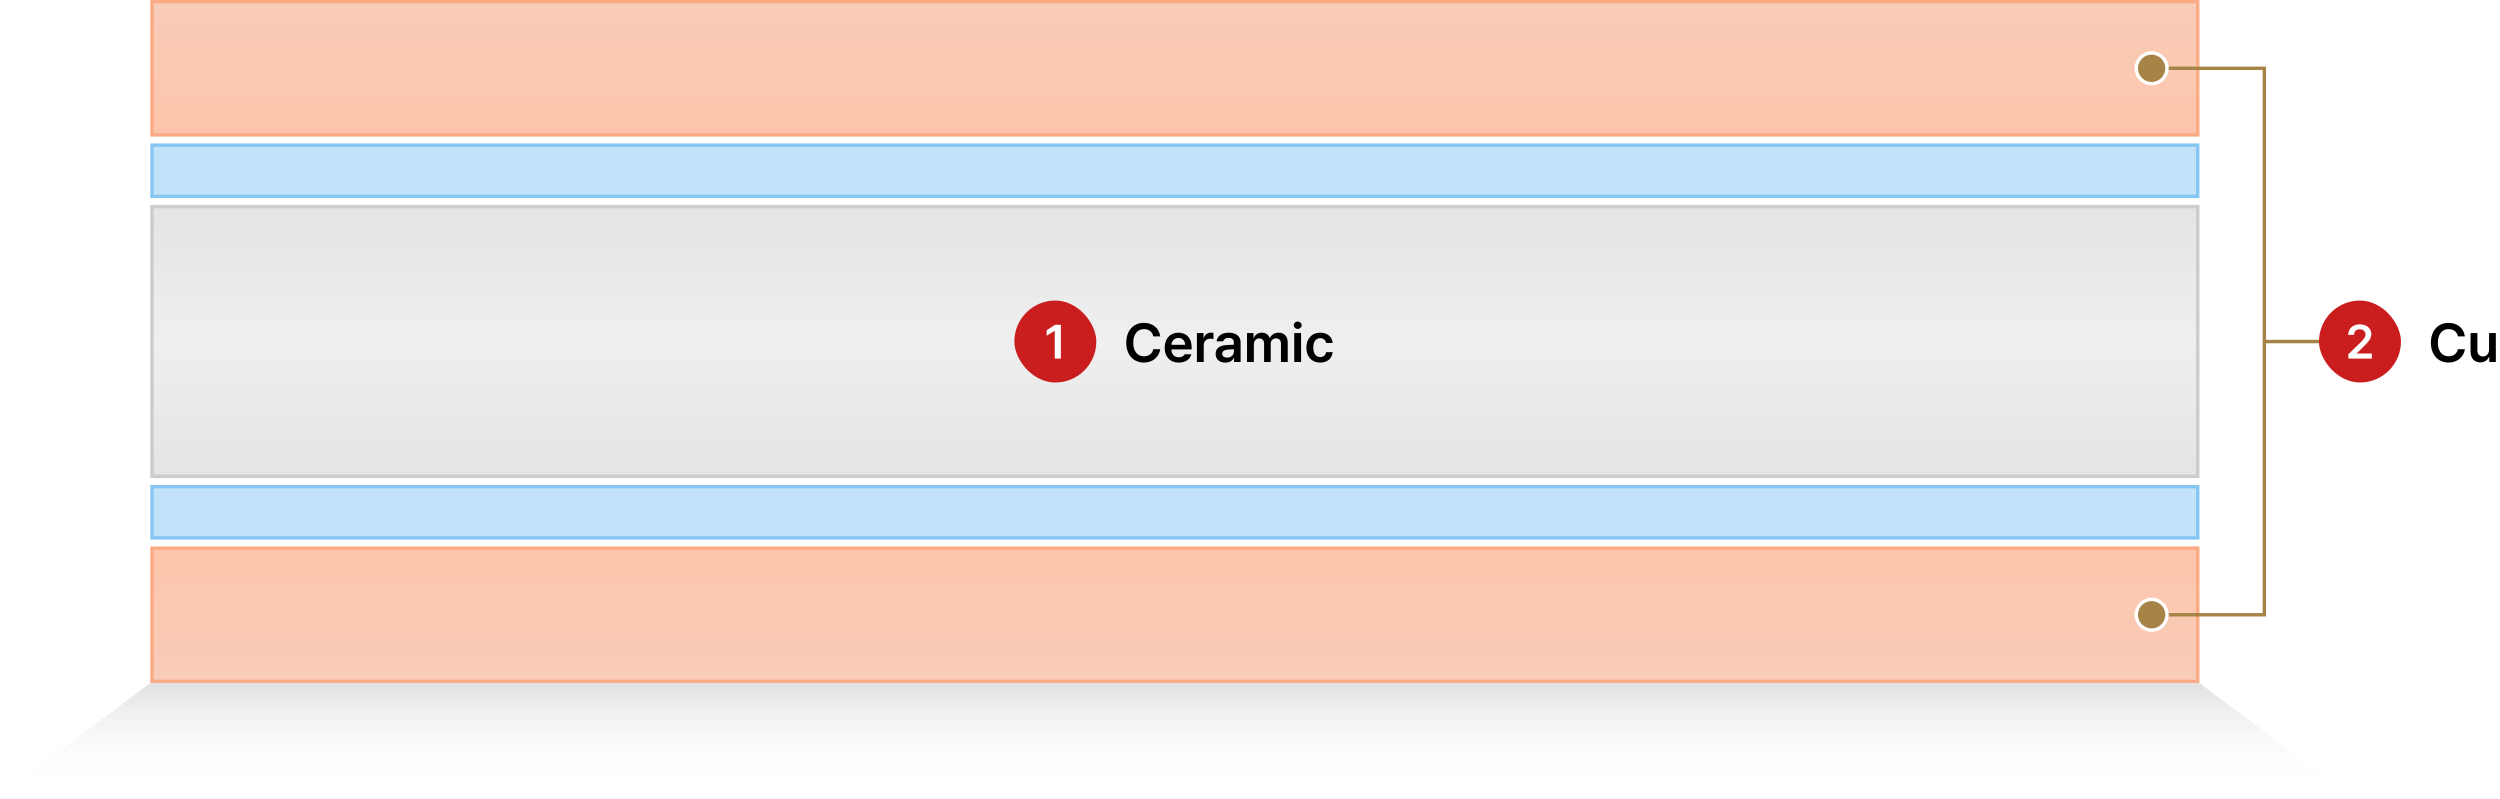 <svg width="732" height="234" viewBox="0 0 732 234" fill="none" xmlns="http://www.w3.org/2000/svg">
<g filter="url(#filter0_f_4015_1458)">
<path d="M44 200H644L684 230H4L44 200Z" fill="url(#paint0_linear_4015_1458)"/>
</g>
<rect x="44.5" y="42.5" width="599" height="15" fill="#C1E2F9" stroke="#86C6F3"/>
<rect x="44.5" y="0.5" width="599" height="39" fill="url(#paint1_linear_4015_1458)" stroke="#FAAB86"/>
<rect x="0.5" y="-0.5" width="599" height="39" transform="matrix(1 0 0 -1 44 199)" fill="url(#paint2_linear_4015_1458)" stroke="#FAAB86"/>
<rect x="44.5" y="142.5" width="599" height="15" fill="#C1E2F9" stroke="#86C6F3"/>
<rect x="44.5" y="60.5" width="599" height="79" fill="url(#paint3_linear_4015_1458)" stroke="#CCCCCC"/>
<rect x="297" y="88" width="24" height="24" rx="12" fill="#CA1D1D"/>
<path d="M310.627 95.102V105H308.836V96.838H308.781L306.471 98.314V96.688L308.918 95.102H310.627Z" fill="white"/>
<path d="M337.672 98.5C337.438 97.141 336.344 96.359 334.969 96.359C333.109 96.359 331.812 97.781 331.812 100.344C331.812 102.938 333.125 104.328 334.969 104.328C336.312 104.328 337.406 103.578 337.672 102.25H339.719C339.406 104.422 337.625 106.156 334.938 106.156C331.953 106.156 329.766 103.984 329.766 100.344C329.766 96.688 331.984 94.531 334.938 94.531C337.438 94.531 339.375 95.984 339.719 98.5H337.672ZM345.141 106.172C342.578 106.172 341.016 104.469 341.016 101.812C341.016 99.188 342.609 97.406 345.031 97.406C347.109 97.406 348.906 98.703 348.906 101.688V102.312H342.984C343.008 103.758 343.859 104.609 345.156 104.609C346.031 104.609 346.625 104.234 346.875 103.734H348.828C348.469 105.203 347.109 106.172 345.141 106.172ZM343 100.953H347C346.984 99.797 346.219 98.953 345.062 98.953C343.859 98.953 343.062 99.867 343 100.953ZM350.453 106V97.516H352.391V98.922H352.484C352.781 97.953 353.609 97.391 354.578 97.391C354.797 97.391 355.109 97.406 355.297 97.438V99.281C355.125 99.219 354.703 99.156 354.375 99.156C353.266 99.156 352.453 99.922 352.453 101V106H350.453ZM355.938 103.609C355.938 101.703 357.516 101.141 359.094 101.047C359.68 101.008 360.898 100.938 361.266 100.922V100.25C361.266 99.406 360.719 98.922 359.734 98.922C358.844 98.922 358.297 99.328 358.141 99.938H356.219C356.359 98.5 357.656 97.406 359.781 97.406C361.391 97.406 363.25 98.062 363.25 100.328V106H361.344V104.828H361.281C360.906 105.547 360.109 106.172 358.781 106.172C357.156 106.172 355.938 105.281 355.938 103.609ZM357.859 103.594C357.859 104.328 358.453 104.703 359.297 104.703C360.5 104.703 361.281 103.906 361.281 102.953V102.25L359.406 102.375C358.453 102.453 357.859 102.844 357.859 103.594ZM365.125 106V97.516H367.031V98.953H367.141C367.484 97.984 368.344 97.406 369.469 97.406C370.625 97.406 371.438 97.984 371.766 98.953H371.859C372.234 98.016 373.172 97.406 374.406 97.406C375.953 97.406 377.047 98.406 377.047 100.297V106H375.062V100.609C375.062 99.547 374.422 99.078 373.609 99.078C372.625 99.078 372.062 99.75 372.062 100.703V106H370.125V100.531C370.125 99.656 369.531 99.078 368.688 99.078C367.828 99.078 367.125 99.781 367.125 100.844V106H365.125ZM378.953 106V97.516H380.953V106H378.953ZM379.969 96.312C379.344 96.312 378.812 95.828 378.812 95.219C378.812 94.625 379.344 94.141 379.969 94.141C380.609 94.141 381.125 94.625 381.125 95.219C381.125 95.828 380.609 96.312 379.969 96.312ZM386.562 106.172C384.031 106.172 382.5 104.359 382.5 101.797C382.5 99.203 384.078 97.406 386.562 97.406C388.625 97.406 390.062 98.609 390.203 100.438H388.297C388.141 99.625 387.547 99 386.578 99C385.344 99 384.516 100.047 384.516 101.75C384.516 103.5 385.328 104.547 386.578 104.547C387.469 104.547 388.125 104.031 388.297 103.109H390.203C390.047 104.906 388.688 106.172 386.562 106.172Z" fill="black"/>
<path d="M631.667 180C631.667 178.527 630.473 177.333 629 177.333C627.527 177.333 626.333 178.527 626.333 180C626.333 181.473 627.527 182.667 629 182.667C630.473 182.667 631.667 181.473 631.667 180ZM631.667 20C631.667 18.527 630.473 17.333 629 17.333C627.527 17.333 626.333 18.527 626.333 20C626.333 21.473 627.527 22.667 629 22.667C630.473 22.667 631.667 21.473 631.667 20ZM663 20L663.5 20L663.5 19.5L663 19.5L663 20ZM663 180L663 180.5L663.5 180.5L663.5 180L663 180ZM684.667 100C684.667 98.527 683.473 97.333 682 97.333C680.527 97.333 679.333 98.527 679.333 100C679.333 101.473 680.527 102.667 682 102.667C683.473 102.667 684.667 101.473 684.667 100ZM663 19.5L629 19.5L629 20.5L663 20.5L663 19.5ZM629 180.5L663 180.5L663 179.5L629 179.5L629 180.5ZM663.5 180L663.5 100L662.5 100L662.5 180L663.5 180ZM663.5 100L663.5 20L662.5 20L662.5 100L663.5 100ZM663 100.5L682 100.5L682 99.5L663 99.5L663 100.5Z" fill="#A68447"/>
<circle cx="630" cy="20" r="4.5" fill="#A68447" stroke="white"/>
<circle cx="630" cy="180" r="4.5" fill="#A68447" stroke="white"/>
<rect x="679" y="88" width="24" height="24" rx="12" fill="#CA1D1D"/>
<path d="M687.603 105V103.715L691.103 100.338C692.101 99.34 692.62 98.752 692.62 97.918C692.62 97.002 691.896 96.414 690.925 96.414C689.899 96.414 689.243 97.057 689.257 98.055H687.562C687.548 96.182 688.956 94.965 690.938 94.965C692.962 94.965 694.329 96.168 694.329 97.836C694.329 98.957 693.782 99.859 691.841 101.691L690.077 103.441V103.51H694.479V105H687.603Z" fill="white"/>
<path d="M719.672 98.5C719.438 97.141 718.344 96.359 716.969 96.359C715.109 96.359 713.812 97.781 713.812 100.344C713.812 102.938 715.125 104.328 716.969 104.328C718.312 104.328 719.406 103.578 719.672 102.25H721.719C721.406 104.422 719.625 106.156 716.938 106.156C713.953 106.156 711.766 103.984 711.766 100.344C711.766 96.688 713.984 94.531 716.938 94.531C719.438 94.531 721.375 95.984 721.719 98.5H719.672ZM728.797 102.438V97.516H730.781V106H728.859V104.5H728.766C728.375 105.438 727.484 106.109 726.219 106.109C724.547 106.109 723.391 104.953 723.375 102.922V97.516H725.375V102.609C725.375 103.688 726.016 104.375 726.984 104.375C727.859 104.375 728.797 103.734 728.797 102.438Z" fill="black"/>
<defs>
<filter id="filter0_f_4015_1458" x="0" y="196" width="688" height="38" filterUnits="userSpaceOnUse" color-interpolation-filters="sRGB">
<feFlood flood-opacity="0" result="BackgroundImageFix"/>
<feBlend mode="normal" in="SourceGraphic" in2="BackgroundImageFix" result="shape"/>
<feGaussianBlur stdDeviation="2" result="effect1_foregroundBlur_4015_1458"/>
</filter>
<linearGradient id="paint0_linear_4015_1458" x1="319" y1="192" x2="319" y2="230" gradientUnits="userSpaceOnUse">
<stop stop-color="#CFCFCF"/>
<stop offset="1" stop-color="white" stop-opacity="0"/>
</linearGradient>
<linearGradient id="paint1_linear_4015_1458" x1="421" y1="0" x2="421" y2="40" gradientUnits="userSpaceOnUse">
<stop stop-color="#F8CDB9"/>
<stop offset="1" stop-color="#FDC4AA"/>
</linearGradient>
<linearGradient id="paint2_linear_4015_1458" x1="377" y1="0" x2="377" y2="40" gradientUnits="userSpaceOnUse">
<stop stop-color="#F8CDB9"/>
<stop offset="1" stop-color="#FDC4AA"/>
</linearGradient>
<linearGradient id="paint3_linear_4015_1458" x1="370" y1="60" x2="370" y2="140" gradientUnits="userSpaceOnUse">
<stop stop-color="#E4E4E4"/>
<stop offset="0.5" stop-color="#EFEFEF"/>
<stop offset="1" stop-color="#E4E4E4"/>
</linearGradient>
</defs>
</svg>
